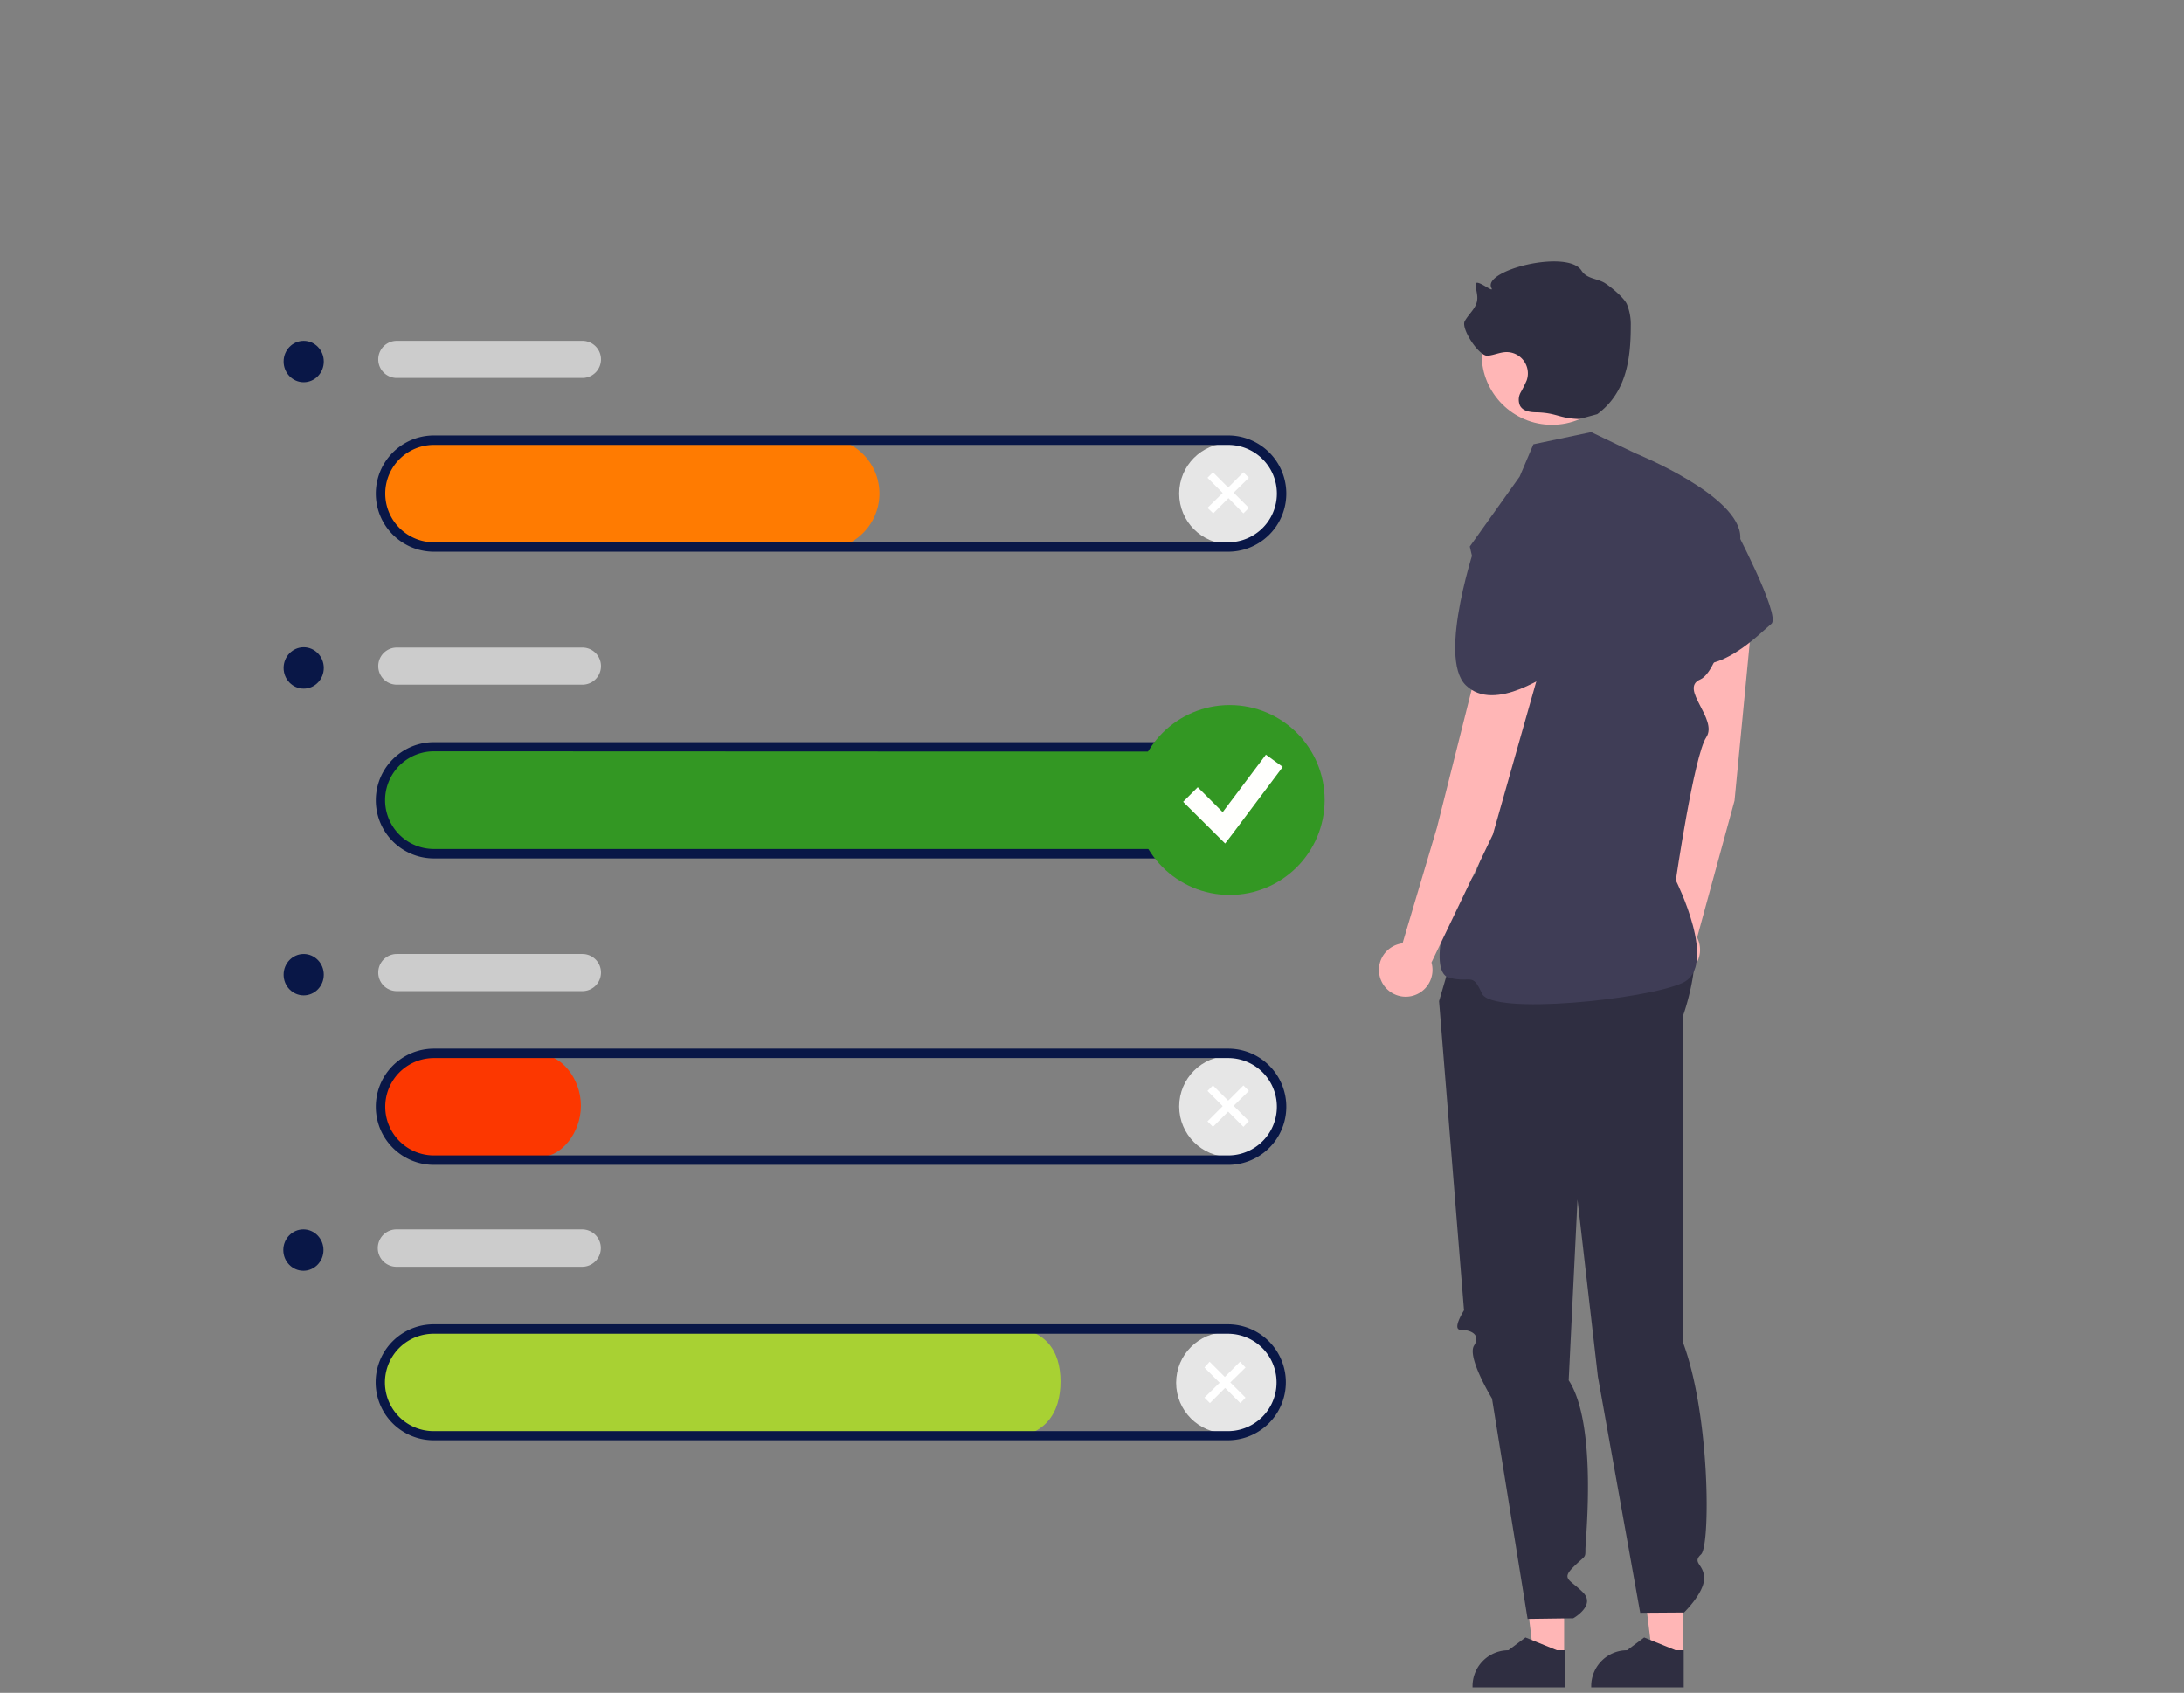 <svg xmlns="http://www.w3.org/2000/svg" xml:space="preserve" width="717.7" height="556.3" data-name="Layer 1"><rect width="100%" height="100%" fill="#808080" stroke="none"/><g stroke-width="1.5"><path fill="#339723" d="M403.6 281.3H143.1a18.6 18.6 0 0 1-18.8-17 18.3 18.3 0 0 1 17-19.6h262.3a18.3 18.3 0 0 1 0 36.6z"/><circle cx="404.1" cy="162.2" r="16.6" fill="#e6e6e6"/><circle cx="404.1" cy="363.6" r="16.6" fill="#e6e6e6"/></g><path fill="#ff7b01" d="M270.8 180.5H143a18.6 18.6 0 0 1-18.8-17 18.3 18.3 0 0 1 17-19.6h129.5a18.3 18.3 0 0 1 0 36.6z"/><path fill="#091747" d="M403.6 181.3h-261a19 19 0 0 1 0-38.2h261a19 19 0 0 1 0 38.2zm-261-35.1a16 16 0 0 0 0 32h261a16 16 0 0 0 0-32zm261 135.9h-261a19 19 0 0 1 0-38.2h261a19 19 0 0 1 0 38.2zm-261-35.2a16 16 0 0 0 0 32.1h261a16 16 0 0 0 0-32z"/><path fill="#fc3700" d="M178.5 380h-41.6c-5.6 0-10.3-6.7-10.8-15.5-.4-9.1 4-17 9.8-17.7h42.6c5.7 0 12.4 7.4 12.4 16.6 0 9.1-6.7 16.6-12.4 16.6z" style="stroke-width:.949"/><path fill="#091747" d="M403.6 382.8h-261a19 19 0 0 1 0-38.2h261a19 19 0 0 1 0 38.2zm-261-35.1a16 16 0 0 0 0 32h261a16 16 0 0 0 0-32z"/><path fill="#ccc" stroke-width="1.5" d="M191.4 124.2h-61a6.1 6.1 0 0 1 0-12.2h61a6.1 6.1 0 0 1 0 12.2zm0 100.8h-61a6.1 6.1 0 0 1 0-12.2h61a6.1 6.1 0 0 1 0 12.2zm0 100.7h-61a6.1 6.1 0 0 1 0-12.2h61a6.1 6.1 0 0 1 0 12.2z"/><ellipse cx="99.8" cy="118.8" fill="#091747" rx="6.6" ry="6.8"/><path fill="#a8d133" d="M329.5 472.6h-179c-13.6.1-25.2-7.4-26.3-17.1-1-10.1 9.7-18.8 23.9-19.5H329.5c14.2 0 19 8 19 18 0 10.1-4.8 18.6-19 18.6z"/><path fill="#ccc" d="M191.3 416.3h-61a6.1 6.1 0 0 1 0-12.3h61a6.1 6.1 0 0 1 0 12.3z"/><g fill="#091747" stroke-width="1.5"><ellipse cx="99.7" cy="410.8" rx="6.6" ry="6.8"/><ellipse cx="99.8" cy="219.5" rx="6.6" ry="6.8"/><ellipse cx="99.8" cy="320.3" rx="6.6" ry="6.8"/></g><path fill="#ffb6b6" d="M514 544.2h-10l-4.7-38.2H514z"/><path fill="#2f2e41" d="M514.3 554.5h-30.4v-.4a11.8 11.8 0 0 1 11.8-11.8l5.6-4.2 10.3 4.2h2.7z"/><path fill="#ffb6b6" d="M553 544.2h-10l-4.7-38.2H553z"/><path fill="#2f2e41" d="M553.3 554.5h-30.4v-.4a11.8 11.8 0 0 1 11.8-11.8l5.6-4.2 10.3 4.2h2.7zM479.9 305l-7 24 8.2 101.6S477 437 480 437s6.8 1.4 4.4 5.2 5.9 17.4 5.9 17.4l11.7 72.4 15-.2s7.5-4.2 3.2-8.5-7.2-4.3-3.2-8.3 4-2.8 4-5.9 4-41-5.5-55.5l2.9-59.4 6.7 58.2 13.9 77.6 14.4-.1s6.6-6.4 6.6-11.2-4.1-5-1-7.9 3-45.9-6-69.8V334s8.9-24.1 0-33.5-73 4.5-73 4.5z"/><path fill="#ffb6b6" d="m570 263.1 6-62.4a10.1 10.1 0 0 0-9-11 10.1 10.1 0 0 0-11.1 9v.5l-4.3 65-4.3 39.5a8.8 8.8 0 1 0 10.4 4.4z"/><path fill="#3f3d56" d="m547.4 169 21.7 2.7s16.3 30.7 13 33.3-18.5 18.9-29.7 11.4-5-47.4-5-47.4z"/><circle cx="510" cy="116.5" r="23.1" fill="#ffb6b6"/><path fill="#2f2e41" d="M519 137.7c-6.7-.2-7.3-2-14-2.2-2 0-4.5-.3-5.5-2.2a4.9 4.9 0 0 1 .2-4.3 39.5 39.5 0 0 0 2-4 7 7 0 0 0-6.9-9.3c-2 .1-3.9 1-5.9 1.2-2.8.3-8.8-8.8-7.6-11.3 1.3-2.4 3.7-4.2 4.1-6.8.3-1.8-.4-3.5-.5-5.2-.2-2.6 6.4 3.2 5.2 1-3-5.8 25-12.8 29.6-5.7 1.7 2.7 4.8 2.5 7.5 4 1.8 1.1 6.3 4.7 7.4 7a17.5 17.5 0 0 1 1.3 7.2c0 11.5-1.7 22.1-11 29"/><path fill="#3f3d56" d="m503.9 146 19-4 14.6 7s34.5 13.9 34.4 27.6-6.2 43.7-13.2 46.7 6 13 2 19-10 47-10 47 14.2 28.2 2.2 33.7-62.6 10.7-65.9 3.5-3.3-3.3-10.8-5.2 0-29.5 6.8-32.3 10.8-62.7 10.8-62.7L483 179.6l16.4-23z"/><path fill="#ffb6b6" d="m490.6 274.2 17.1-60.3a10.1 10.1 0 0 0-6.8-12.4 10.1 10.1 0 0 0-12.6 6.8l-.2.5-15.9 63.2-11.3 38a8.8 8.8 0 1 0 9.5 6.3z"/><path fill="#3f3d56" d="m485.3 177.6 20.8 6.6s13.6 20 8.5 22.8-7 2.2-4.4 7.2 6.4 3 2.7 5-21.6 15.3-31.2 6 3.6-47.6 3.6-47.6z"/><circle cx="404.1" cy="262.9" r="31.2" fill="#339723"/><path fill="#fffffd" fill-rule="evenodd" d="m421.4 252.2-16.5 22-2.3 3-13.8-13.7 4.8-4.8 8.2 8.2L416 248l5.5 4z" clip-rule="evenodd"/><path fill="none" d="M395.6 153.9h16.1V170h-16.1z"/><path fill="#fff" d="m410.4 157-1.8-1.8-5 5-5-5-1.8 1.8 5 5-5 4.9 1.9 1.8 5-5 4.9 5 1.8-1.8-5-5z"/><path fill="none" d="M395.5 355.4h16.2v16.2h-16.2z"/><path fill="#fff" d="m410.4 358.5-1.8-1.8-5 5-5-5-1.8 1.8 5 5-5 5 1.8 1.8 5-5 5 5 1.8-1.9-5-5z"/><circle cx="403.1" cy="454.4" r="16.6" fill="#e6e6e6"/><path fill="none" d="M394.5 446.2h16.1v16.2h-16.1z"/><path fill="#fff" d="m409.3 449.4-1.8-1.9-5 5-5-5-1.7 1.9 5 5-5 4.9 1.8 1.8 5-5 5 5 1.7-1.8-5-5z"/><path fill="#091747" d="M403.5 473.3h-261a19 19 0 0 1 0-38.1h261a19 19 0 0 1 0 38.1zm-261-35a16 16 0 0 0 0 32h261a16 16 0 0 0 0-32z"/></svg>